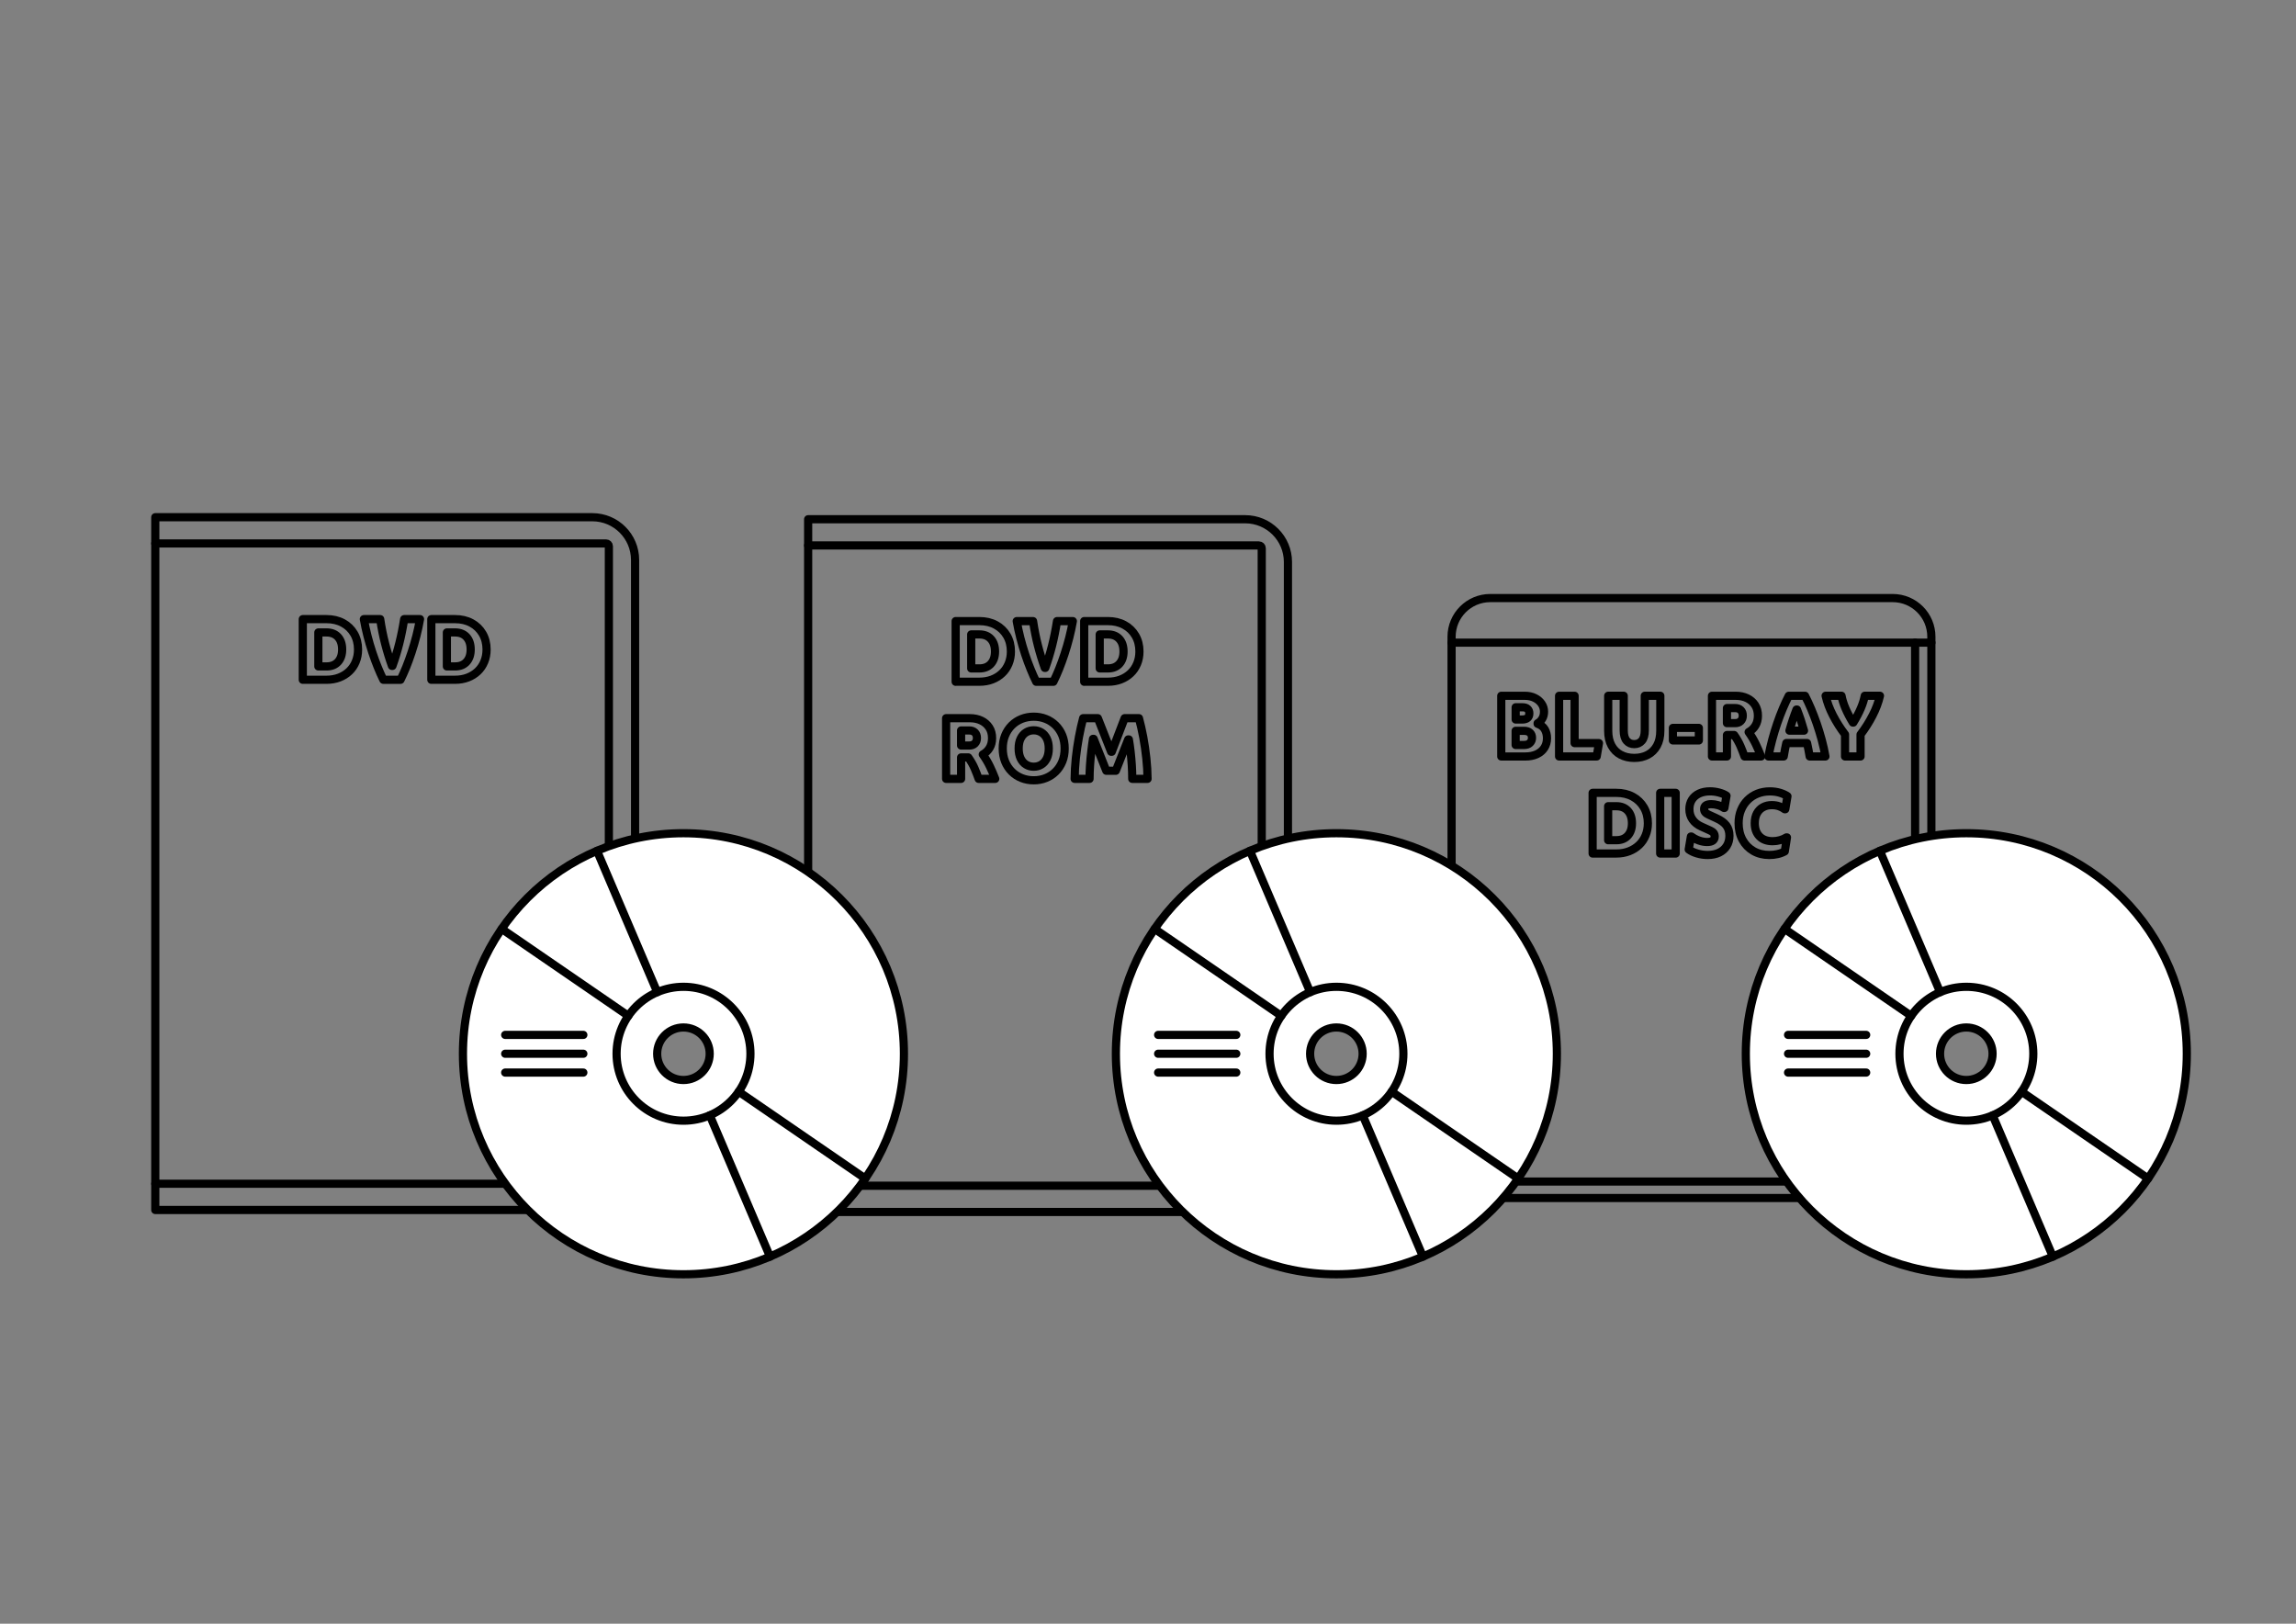 <?xml version="1.0" encoding="utf-8"?>
<!-- Generator: Adobe Illustrator 24.0.3, SVG Export Plug-In . SVG Version: 6.00 Build 0)  -->
<svg version="1.1" xmlns="http://www.w3.org/2000/svg" xmlns:xlink="http://www.w3.org/1999/xlink" x="0px" y="0px"
	 viewBox="0 0 841.89 595.28" style="enable-background:new 0 0 841.89 595.28;" xml:space="preserve">
<rect x="0" y="0" width="841.89" height="595.28" fill="#808080" stroke="none"/>
<style type="text/css">
	.st0{fill:none;stroke:#000000;stroke-width:3;stroke-linecap:round;stroke-linejoin:round;stroke-miterlimit:10;}
	.st1{fill:#FFFFFF;stroke:#000000;stroke-width:3;stroke-linecap:round;stroke-linejoin:round;stroke-miterlimit:10;}
	
		.st2{fill:none;stroke:#000000;stroke-width:3;stroke-linecap:round;stroke-linejoin:round;stroke-miterlimit:10;stroke-dasharray:4,4;}
	.st3{fill:none;stroke:#000000;stroke-miterlimit:10;}
	
		.st4{clip-path:url(#SVGID_2_);fill:none;stroke:#000000;stroke-width:3;stroke-linecap:round;stroke-linejoin:round;stroke-miterlimit:10;}
	.st5{clip-path:url(#SVGID_2_);}
	.st6{fill:none;stroke:#000000;stroke-width:3;stroke-linejoin:round;stroke-miterlimit:10;}
	.st7{fill:#FFFFFF;stroke:#000000;stroke-width:2;stroke-linecap:round;stroke-linejoin:round;stroke-miterlimit:10;}
	.st8{fill:none;stroke:#000000;stroke-width:2;stroke-linecap:round;stroke-linejoin:round;stroke-miterlimit:10;}
	.st9{fill:none;stroke:#232220;stroke-width:3;stroke-linecap:round;stroke-linejoin:round;stroke-miterlimit:10;}
	.st10{fill:#FFFFFF;stroke:#232220;stroke-width:3;stroke-linecap:round;stroke-linejoin:round;stroke-miterlimit:10;}
	.st11{fill:#FFFFFF;}
	.st12{fill:none;stroke:#000000;stroke-width:3;stroke-linecap:round;stroke-miterlimit:10;}
	.st13{fill:none;}
</style>
<g id="Illustration">
</g>
<g id="Bezeichnung">
	<g>
		<path class="st0" d="M699.28,439.21H541.17c-4.92,0-8.91-3.99-8.91-8.91V233.45c0-7.84,6.35-14.19,14.19-14.19H694
			c7.84,0,14.19,6.35,14.19,14.19V430.3C708.19,435.22,704.2,439.21,699.28,439.21z"/>
		<line class="st1" x1="532.26" y1="235.61" x2="708.19" y2="235.61"/>
		<line class="st1" x1="532.26" y1="433.17" x2="708.19" y2="433.17"/>
		<line class="st1" x1="702.23" y1="235.61" x2="702.23" y2="433.17"/>
		<g>
			<path class="st0" d="M550.48,277.33v-22.24h8.6c1.4,0,2.63,0.26,3.69,0.79c1.06,0.52,1.89,1.23,2.49,2.11
				c0.6,0.88,0.9,1.85,0.9,2.92c0,1.01-0.22,1.88-0.67,2.61c-0.44,0.73-1,1.28-1.68,1.63v0.21c1.21,0.42,2.08,1.09,2.62,2.03
				c0.54,0.94,0.82,2.02,0.82,3.25c0,1.35-0.33,2.52-0.98,3.53c-0.65,1.01-1.57,1.79-2.76,2.34c-1.19,0.55-2.59,0.83-4.21,0.83
				H550.48z M555.76,263.78h2.4c1.74,0,2.61-0.74,2.61-2.23c0-0.71-0.21-1.27-0.64-1.66c-0.43-0.4-1.07-0.59-1.94-0.59h-2.43V263.78
				z M558.78,267.93h-3.03v5.19h3.03c0.97,0,1.71-0.24,2.21-0.73c0.5-0.48,0.76-1.12,0.76-1.91c0-0.77-0.25-1.39-0.74-1.85
				C560.51,268.16,559.77,267.93,558.78,267.93z"/>
			<path class="st0" d="M571.68,277.33v-22.24h5.69v17.35h8.93l-0.83,4.89H571.68z"/>
			<path class="st0" d="M599.24,277.86c-1.86,0-3.51-0.38-4.95-1.14c-1.44-0.76-2.57-1.88-3.38-3.37c-0.81-1.48-1.22-3.29-1.22-5.43
				v-12.84h5.69v12.69c0,1.72,0.36,2.99,1.07,3.81c0.71,0.82,1.64,1.23,2.79,1.23s2.08-0.41,2.79-1.23
				c0.71-0.82,1.07-2.09,1.07-3.81v-12.69h5.7v12.84c0,2.14-0.41,3.95-1.22,5.43c-0.81,1.48-1.93,2.61-3.37,3.37
				C602.77,277.48,601.12,277.86,599.24,277.86z"/>
			<path class="st0" d="M613.41,271.46v-4.6h9.52v4.6H613.41z"/>
			<path class="st0" d="M627.74,277.33v-22.24h8.72c1.58,0,2.98,0.3,4.2,0.89c1.22,0.59,2.18,1.43,2.88,2.52
				c0.7,1.09,1.05,2.38,1.05,3.89c0,1.4-0.31,2.61-0.92,3.62c-0.61,1.01-1.44,1.8-2.49,2.37c1.03,1.44,1.91,2.93,2.64,4.46
				c0.73,1.53,1.37,3.03,1.93,4.49h-6.08c-0.4-1.15-0.88-2.4-1.47-3.77c-0.58-1.36-1.36-2.73-2.33-4.09h-2.64v7.86H627.74z
				 M636.28,259.59h-3.05v5.52h3.05c0.83,0,1.5-0.25,2-0.74c0.5-0.49,0.76-1.16,0.76-1.99c0-0.87-0.25-1.55-0.76-2.05
				C637.78,259.84,637.11,259.59,636.28,259.59z"/>
			<path class="st0" d="M654.05,277.33h-5.61c0.38-2.02,0.84-4.05,1.39-6.11c0.55-2.06,1.16-4.05,1.82-5.99
				c0.66-1.94,1.36-3.77,2.09-5.5c0.73-1.73,1.45-3.28,2.16-4.64h5.96c0.71,1.36,1.43,2.91,2.17,4.64c0.73,1.73,1.43,3.56,2.11,5.5
				c0.67,1.94,1.28,3.93,1.84,5.99c0.55,2.06,1.01,4.09,1.36,6.11h-5.78c-0.28-1.68-0.59-3.32-0.95-4.92H655
				C654.64,274.01,654.32,275.65,654.05,277.33z M658.73,260.13c-0.49,1.25-0.95,2.51-1.38,3.8c-0.43,1.29-0.83,2.6-1.2,3.94h5.34
				c-0.38-1.34-0.78-2.66-1.2-3.94c-0.43-1.29-0.89-2.55-1.38-3.8H658.73z"/>
			<path class="st0" d="M676.53,277.33v-8.07c-1.7-2.23-3.17-4.56-4.42-6.97c-1.25-2.41-2.14-4.81-2.7-7.21h5.84
				c0.51,2.85,1.9,6.12,4.15,9.82h0.18c1.13-1.84,2.04-3.58,2.74-5.22c0.7-1.64,1.18-3.17,1.44-4.6h5.58
				c-0.55,2.39-1.45,4.8-2.7,7.22c-1.25,2.42-2.72,4.75-4.42,6.99v8.04H676.53z"/>
			<path class="st0" d="M583.98,312.92v-22.25h8.69c2.27,0,4.28,0.47,6.02,1.41c1.74,0.94,3.1,2.25,4.08,3.93
				c0.98,1.68,1.47,3.62,1.47,5.81c0,1.62-0.28,3.11-0.85,4.48c-0.56,1.36-1.36,2.54-2.39,3.51s-2.25,1.74-3.66,2.28
				c-1.41,0.54-2.97,0.82-4.67,0.82H583.98z M589.67,308.03h3c1.78,0,3.18-0.55,4.2-1.66s1.53-2.62,1.53-4.54
				c0-1.96-0.51-3.49-1.53-4.6c-1.02-1.11-2.42-1.66-4.2-1.66h-3V308.03z"/>
			<path class="st0" d="M608.75,312.92v-22.25h5.69v22.25H608.75z"/>
			<path class="st0" d="M626.15,313.45c-1.29,0-2.56-0.18-3.81-0.55c-1.26-0.37-2.3-0.86-3.13-1.47l0.8-4.75h0.18
				c0.87,0.63,1.81,1.13,2.82,1.48c1.01,0.36,1.99,0.53,2.94,0.53c1.86,0,2.79-0.67,2.79-2.02c0-0.51-0.13-0.94-0.4-1.29
				c-0.27-0.35-0.74-0.67-1.41-0.96l-3.08-1.39c-1.4-0.63-2.49-1.49-3.25-2.58c-0.76-1.09-1.14-2.35-1.14-3.8
				c0-1.32,0.31-2.48,0.93-3.46c0.62-0.98,1.5-1.73,2.64-2.27c1.14-0.53,2.47-0.8,3.99-0.8c1.13,0,2.24,0.15,3.35,0.45
				c1.11,0.3,2.01,0.68,2.7,1.16l-0.77,4.48h-0.18c-0.61-0.43-1.34-0.78-2.18-1.02c-0.84-0.25-1.67-0.37-2.48-0.37
				c-1.74,0-2.61,0.59-2.61,1.78c0,0.47,0.14,0.88,0.43,1.22c0.29,0.34,0.75,0.64,1.38,0.92l2.67,1.22c1.7,0.77,2.93,1.67,3.68,2.68
				c0.75,1.02,1.13,2.28,1.13,3.78c0,1.42-0.33,2.66-0.99,3.72c-0.66,1.06-1.59,1.87-2.77,2.45
				C629.18,313.17,627.78,313.45,626.15,313.45z"/>
			<path class="st0" d="M648.75,313.45c-2.19,0-4.14-0.49-5.83-1.47c-1.69-0.98-3.02-2.34-3.97-4.09c-0.96-1.75-1.44-3.78-1.44-6.1
				c0-1.76,0.29-3.36,0.88-4.79c0.58-1.43,1.39-2.66,2.43-3.69c1.04-1.03,2.25-1.81,3.63-2.36c1.38-0.54,2.89-0.82,4.51-0.82
				c1.34,0,2.59,0.17,3.72,0.52c1.14,0.35,2.05,0.77,2.74,1.26l-0.8,4.77h-0.21c-0.55-0.43-1.23-0.8-2.02-1.08
				c-0.79-0.29-1.7-0.43-2.73-0.43c-1.19,0-2.25,0.25-3.19,0.76c-0.94,0.5-1.68,1.25-2.22,2.22c-0.54,0.98-0.82,2.19-0.82,3.63
				c0,2.06,0.58,3.67,1.74,4.85c1.16,1.18,2.76,1.76,4.82,1.76c0.91,0,1.81-0.12,2.7-0.37c0.89-0.25,1.67-0.59,2.34-1.02h0.21
				l-0.8,5.13c-0.83,0.45-1.72,0.79-2.67,0.99C650.83,313.35,649.82,313.45,648.75,313.45z"/>
		</g>
		<g>
			<path class="st1" d="M721,305.47c-44.65,0-80.85,36.2-80.85,80.85s36.2,80.85,80.85,80.85c44.65,0,80.85-36.2,80.85-80.85
				S765.65,305.47,721,305.47z M721,395.95c-5.32,0-9.63-4.31-9.63-9.63c0-5.32,4.31-9.63,9.63-9.63c5.32,0,9.63,4.31,9.63,9.63
				C730.63,391.64,726.31,395.95,721,395.95z"/>
			<circle class="st0" cx="721.03" cy="386.32" r="24.54"/>
			<g>
				<line class="st1" x1="684.29" y1="393.22" x2="655.64" y2="393.22"/>
				<line class="st1" x1="684.29" y1="386.32" x2="655.64" y2="386.32"/>
				<line class="st1" x1="655.64" y1="379.41" x2="684.29" y2="379.41"/>
				<line class="st1" x1="711.4" y1="363.74" x2="689.3" y2="311.93"/>
				<line class="st1" x1="752.74" y1="460.71" x2="730.65" y2="408.9"/>
				<line class="st1" x1="741.25" y1="400.21" x2="787.66" y2="432.08"/>
				<line class="st1" x1="654.36" y1="340.55" x2="700.79" y2="372.43"/>
			</g>
		</g>
	</g>
	<g>
		<path class="st0" d="M456.58,444.33H296.33V190.36h160.25c8.66,0,15.68,7.02,15.68,15.68v222.62
			C472.26,437.31,465.24,444.33,456.58,444.33z"/>
		<path class="st0" d="M296.33,199.97h165.3c0.56,0,1.02,0.46,1.02,1.02v232.7c0,0.56-0.46,1.02-1.02,1.02h-165.3"/>
		<g>
			<path class="st0" d="M350.42,249.95V227.7h8.69c2.27,0,4.28,0.47,6.02,1.41c1.74,0.94,3.1,2.25,4.08,3.93
				c0.98,1.68,1.47,3.62,1.47,5.81c0,1.62-0.28,3.11-0.85,4.48c-0.56,1.36-1.36,2.54-2.39,3.51c-1.03,0.98-2.25,1.74-3.66,2.28
				c-1.41,0.54-2.97,0.81-4.67,0.81H350.42z M356.12,245.05h3c1.78,0,3.18-0.55,4.2-1.66c1.02-1.11,1.53-2.62,1.53-4.54
				c0-1.96-0.51-3.49-1.53-4.6c-1.02-1.11-2.42-1.66-4.2-1.66h-3V245.05z"/>
			<path class="st0" d="M386.25,249.95h-6.29c-0.67-1.36-1.36-2.91-2.06-4.63c-0.7-1.72-1.38-3.55-2.02-5.5
				c-0.64-1.95-1.23-3.94-1.75-5.99s-0.96-4.09-1.32-6.12h5.99c0.47,3.18,1.07,6.18,1.79,8.99c0.72,2.81,1.56,5.53,2.51,8.16h0.18
				c0.95-2.63,1.78-5.35,2.49-8.16c0.71-2.81,1.31-5.8,1.81-8.99h5.81c-0.36,2.04-0.8,4.08-1.32,6.12
				c-0.52,2.05-1.11,4.04-1.75,5.99c-0.64,1.95-1.31,3.78-2,5.5C387.63,247.04,386.94,248.58,386.25,249.95z"/>
			<path class="st0" d="M397.55,249.95V227.7h8.69c2.27,0,4.28,0.47,6.02,1.41c1.74,0.94,3.1,2.25,4.08,3.93
				c0.98,1.68,1.47,3.62,1.47,5.81c0,1.62-0.28,3.11-0.85,4.48c-0.56,1.36-1.36,2.54-2.39,3.51c-1.03,0.98-2.25,1.74-3.66,2.28
				c-1.41,0.54-2.97,0.81-4.67,0.81H397.55z M403.24,245.05h3c1.78,0,3.18-0.55,4.2-1.66c1.02-1.11,1.53-2.62,1.53-4.54
				c0-1.96-0.51-3.49-1.53-4.6c-1.02-1.11-2.42-1.66-4.2-1.66h-3V245.05z"/>
			<path class="st0" d="M346.92,285.54V263.3h8.72c1.58,0,2.98,0.3,4.2,0.89c1.22,0.59,2.17,1.43,2.88,2.52s1.05,2.38,1.05,3.89
				c0,1.4-0.31,2.61-0.92,3.62c-0.61,1.01-1.44,1.8-2.49,2.37c1.03,1.44,1.91,2.93,2.64,4.46c0.73,1.53,1.37,3.03,1.93,4.49h-6.08
				c-0.4-1.15-0.89-2.4-1.47-3.77c-0.58-1.36-1.36-2.73-2.33-4.09h-2.64v7.86H346.92z M355.46,267.8h-3.05v5.52h3.05
				c0.83,0,1.5-0.25,2-0.74c0.5-0.49,0.76-1.16,0.76-1.99c0-0.87-0.25-1.55-0.76-2.05C356.96,268.05,356.29,267.8,355.46,267.8z"/>
			<path class="st0" d="M379.04,286.07c-1.58,0-3.06-0.27-4.43-0.82c-1.37-0.54-2.58-1.33-3.62-2.36c-1.04-1.03-1.85-2.25-2.43-3.68
				c-0.58-1.42-0.88-3.03-0.88-4.8c0-1.78,0.29-3.38,0.88-4.8c0.58-1.42,1.39-2.65,2.43-3.68c1.04-1.03,2.24-1.81,3.62-2.36
				c1.37-0.54,2.85-0.82,4.43-0.82c1.58,0,3.06,0.27,4.43,0.82c1.37,0.54,2.58,1.33,3.62,2.36c1.04,1.03,1.85,2.25,2.43,3.68
				c0.58,1.42,0.87,3.03,0.87,4.8c0,1.78-0.29,3.38-0.87,4.8c-0.58,1.42-1.39,2.65-2.43,3.68c-1.04,1.03-2.24,1.81-3.62,2.36
				C382.1,285.8,380.62,286.07,379.04,286.07z M379.04,281.09c1.03,0,1.96-0.25,2.79-0.76c0.83-0.5,1.49-1.26,1.99-2.25
				c0.49-1,0.74-2.22,0.74-3.66c0-1.46-0.25-2.69-0.74-3.68c-0.49-0.99-1.16-1.74-1.99-2.24c-0.83-0.5-1.76-0.76-2.79-0.76
				c-1.03,0-1.96,0.25-2.79,0.76c-0.83,0.5-1.49,1.25-1.99,2.24c-0.5,0.99-0.74,2.21-0.74,3.68c0,1.44,0.25,2.66,0.74,3.66
				c0.49,1,1.16,1.75,1.99,2.25C377.09,280.84,378.02,281.09,379.04,281.09z"/>
			<path class="st0" d="M399.51,285.54h-5.46c0.02-2.47,0.17-5,0.44-7.59c0.28-2.59,0.65-5.14,1.11-7.64
				c0.46-2.5,0.98-4.84,1.56-7.01h5.4l4.86,12.31h0.24l4.72-12.31h5.25c0.59,2.18,1.12,4.51,1.59,7.01c0.46,2.5,0.84,5.05,1.11,7.64
				c0.28,2.59,0.43,5.12,0.45,7.59h-5.61c0-1.6-0.05-3.25-0.16-4.94c-0.11-1.69-0.26-3.35-0.44-4.97c-0.19-1.62-0.4-3.13-0.64-4.54
				h-0.24l-4.54,11.48h-3.5l-4.63-11.69h-0.24c-0.22,1.4-0.43,2.94-0.62,4.6c-0.2,1.66-0.36,3.35-0.47,5.07
				C399.57,282.28,399.51,283.94,399.51,285.54z"/>
		</g>
		<g>
			<path class="st1" d="M490.02,305.47c-44.65,0-80.85,36.2-80.85,80.85s36.2,80.85,80.85,80.85s80.85-36.2,80.85-80.85
				S534.67,305.47,490.02,305.47z M490.02,395.95c-5.32,0-9.63-4.31-9.63-9.63c0-5.32,4.31-9.63,9.63-9.63
				c5.32,0,9.63,4.31,9.63,9.63C499.65,391.64,495.34,395.95,490.02,395.95z"/>
			<circle class="st0" cx="490.05" cy="386.32" r="24.54"/>
			<g>
				<line class="st1" x1="453.32" y1="393.22" x2="424.66" y2="393.22"/>
				<line class="st1" x1="453.32" y1="386.32" x2="424.66" y2="386.32"/>
				<line class="st1" x1="424.66" y1="379.41" x2="453.32" y2="379.41"/>
				<line class="st1" x1="480.42" y1="363.74" x2="458.33" y2="311.93"/>
				<line class="st1" x1="521.77" y1="460.71" x2="499.68" y2="408.9"/>
				<line class="st1" x1="510.28" y1="400.21" x2="556.69" y2="432.08"/>
				<line class="st1" x1="423.39" y1="340.55" x2="469.82" y2="372.43"/>
			</g>
		</g>
	</g>
	<g>
		<g>
			<path class="st0" d="M217.19,443.6H56.94V189.62h160.25c8.66,0,15.68,7.02,15.68,15.68v222.62
				C232.87,436.58,225.85,443.6,217.19,443.6z"/>
			<path class="st0" d="M56.94,199.24h165.3c0.56,0,1.02,0.46,1.02,1.02v232.7c0,0.56-0.46,1.02-1.02,1.02H56.94"/>
		</g>
		<line class="st0" x1="232.87" y1="402.51" x2="232.87" y2="368.66"/>
		<g>
			<path class="st0" d="M111.03,249.22v-22.24h8.69c2.27,0,4.28,0.47,6.02,1.41c1.74,0.94,3.1,2.25,4.08,3.93
				c0.98,1.68,1.47,3.62,1.47,5.81c0,1.62-0.28,3.11-0.85,4.48c-0.56,1.36-1.36,2.54-2.39,3.51c-1.03,0.98-2.25,1.74-3.66,2.28
				c-1.41,0.54-2.97,0.81-4.67,0.81H111.03z M116.73,244.32h3c1.78,0,3.18-0.55,4.2-1.66c1.02-1.11,1.53-2.62,1.53-4.54
				c0-1.96-0.51-3.49-1.53-4.6c-1.02-1.11-2.42-1.66-4.2-1.66h-3V244.32z"/>
			<path class="st0" d="M146.86,249.22h-6.29c-0.67-1.36-1.36-2.91-2.06-4.63c-0.7-1.72-1.37-3.55-2.02-5.5
				c-0.64-1.95-1.23-3.94-1.75-5.99c-0.52-2.05-0.96-4.09-1.32-6.12h5.99c0.47,3.18,1.07,6.18,1.8,8.99
				c0.72,2.81,1.56,5.53,2.51,8.16h0.18c0.95-2.63,1.78-5.35,2.49-8.16c0.71-2.81,1.31-5.8,1.81-8.99h5.81
				c-0.36,2.04-0.8,4.08-1.32,6.12c-0.52,2.05-1.11,4.04-1.75,5.99c-0.64,1.95-1.31,3.78-2,5.5
				C148.24,246.31,147.55,247.85,146.86,249.22z"/>
			<path class="st0" d="M158.16,249.22v-22.24h8.69c2.27,0,4.28,0.47,6.02,1.41c1.74,0.94,3.1,2.25,4.08,3.93
				c0.98,1.68,1.47,3.62,1.47,5.81c0,1.62-0.28,3.11-0.85,4.48c-0.56,1.36-1.36,2.54-2.39,3.51c-1.03,0.98-2.25,1.74-3.66,2.28
				c-1.41,0.54-2.97,0.81-4.67,0.81H158.16z M163.86,244.32h3c1.78,0,3.18-0.55,4.2-1.66c1.02-1.11,1.53-2.62,1.53-4.54
				c0-1.96-0.51-3.49-1.53-4.6c-1.02-1.11-2.42-1.66-4.2-1.66h-3V244.32z"/>
		</g>
		<g>
			<path class="st1" d="M250.6,305.47c-44.65,0-80.85,36.2-80.85,80.85s36.2,80.85,80.85,80.85s80.85-36.2,80.85-80.85
				S295.25,305.47,250.6,305.47z M250.6,395.95c-5.32,0-9.63-4.31-9.63-9.63c0-5.32,4.31-9.63,9.63-9.63c5.32,0,9.63,4.31,9.63,9.63
				C260.23,391.64,255.92,395.95,250.6,395.95z"/>
			<circle class="st0" cx="250.63" cy="386.32" r="24.54"/>
			<g>
				<line class="st1" x1="213.9" y1="393.22" x2="185.24" y2="393.22"/>
				<line class="st1" x1="213.9" y1="386.32" x2="185.24" y2="386.32"/>
				<line class="st1" x1="185.24" y1="379.41" x2="213.9" y2="379.41"/>
				<line class="st1" x1="241" y1="363.74" x2="218.91" y2="311.93"/>
				<line class="st1" x1="282.35" y1="460.71" x2="260.26" y2="408.9"/>
				<line class="st1" x1="270.86" y1="400.21" x2="317.27" y2="432.08"/>
				<line class="st1" x1="183.97" y1="340.55" x2="230.4" y2="372.43"/>
			</g>
		</g>
	</g>
</g>
</svg>

